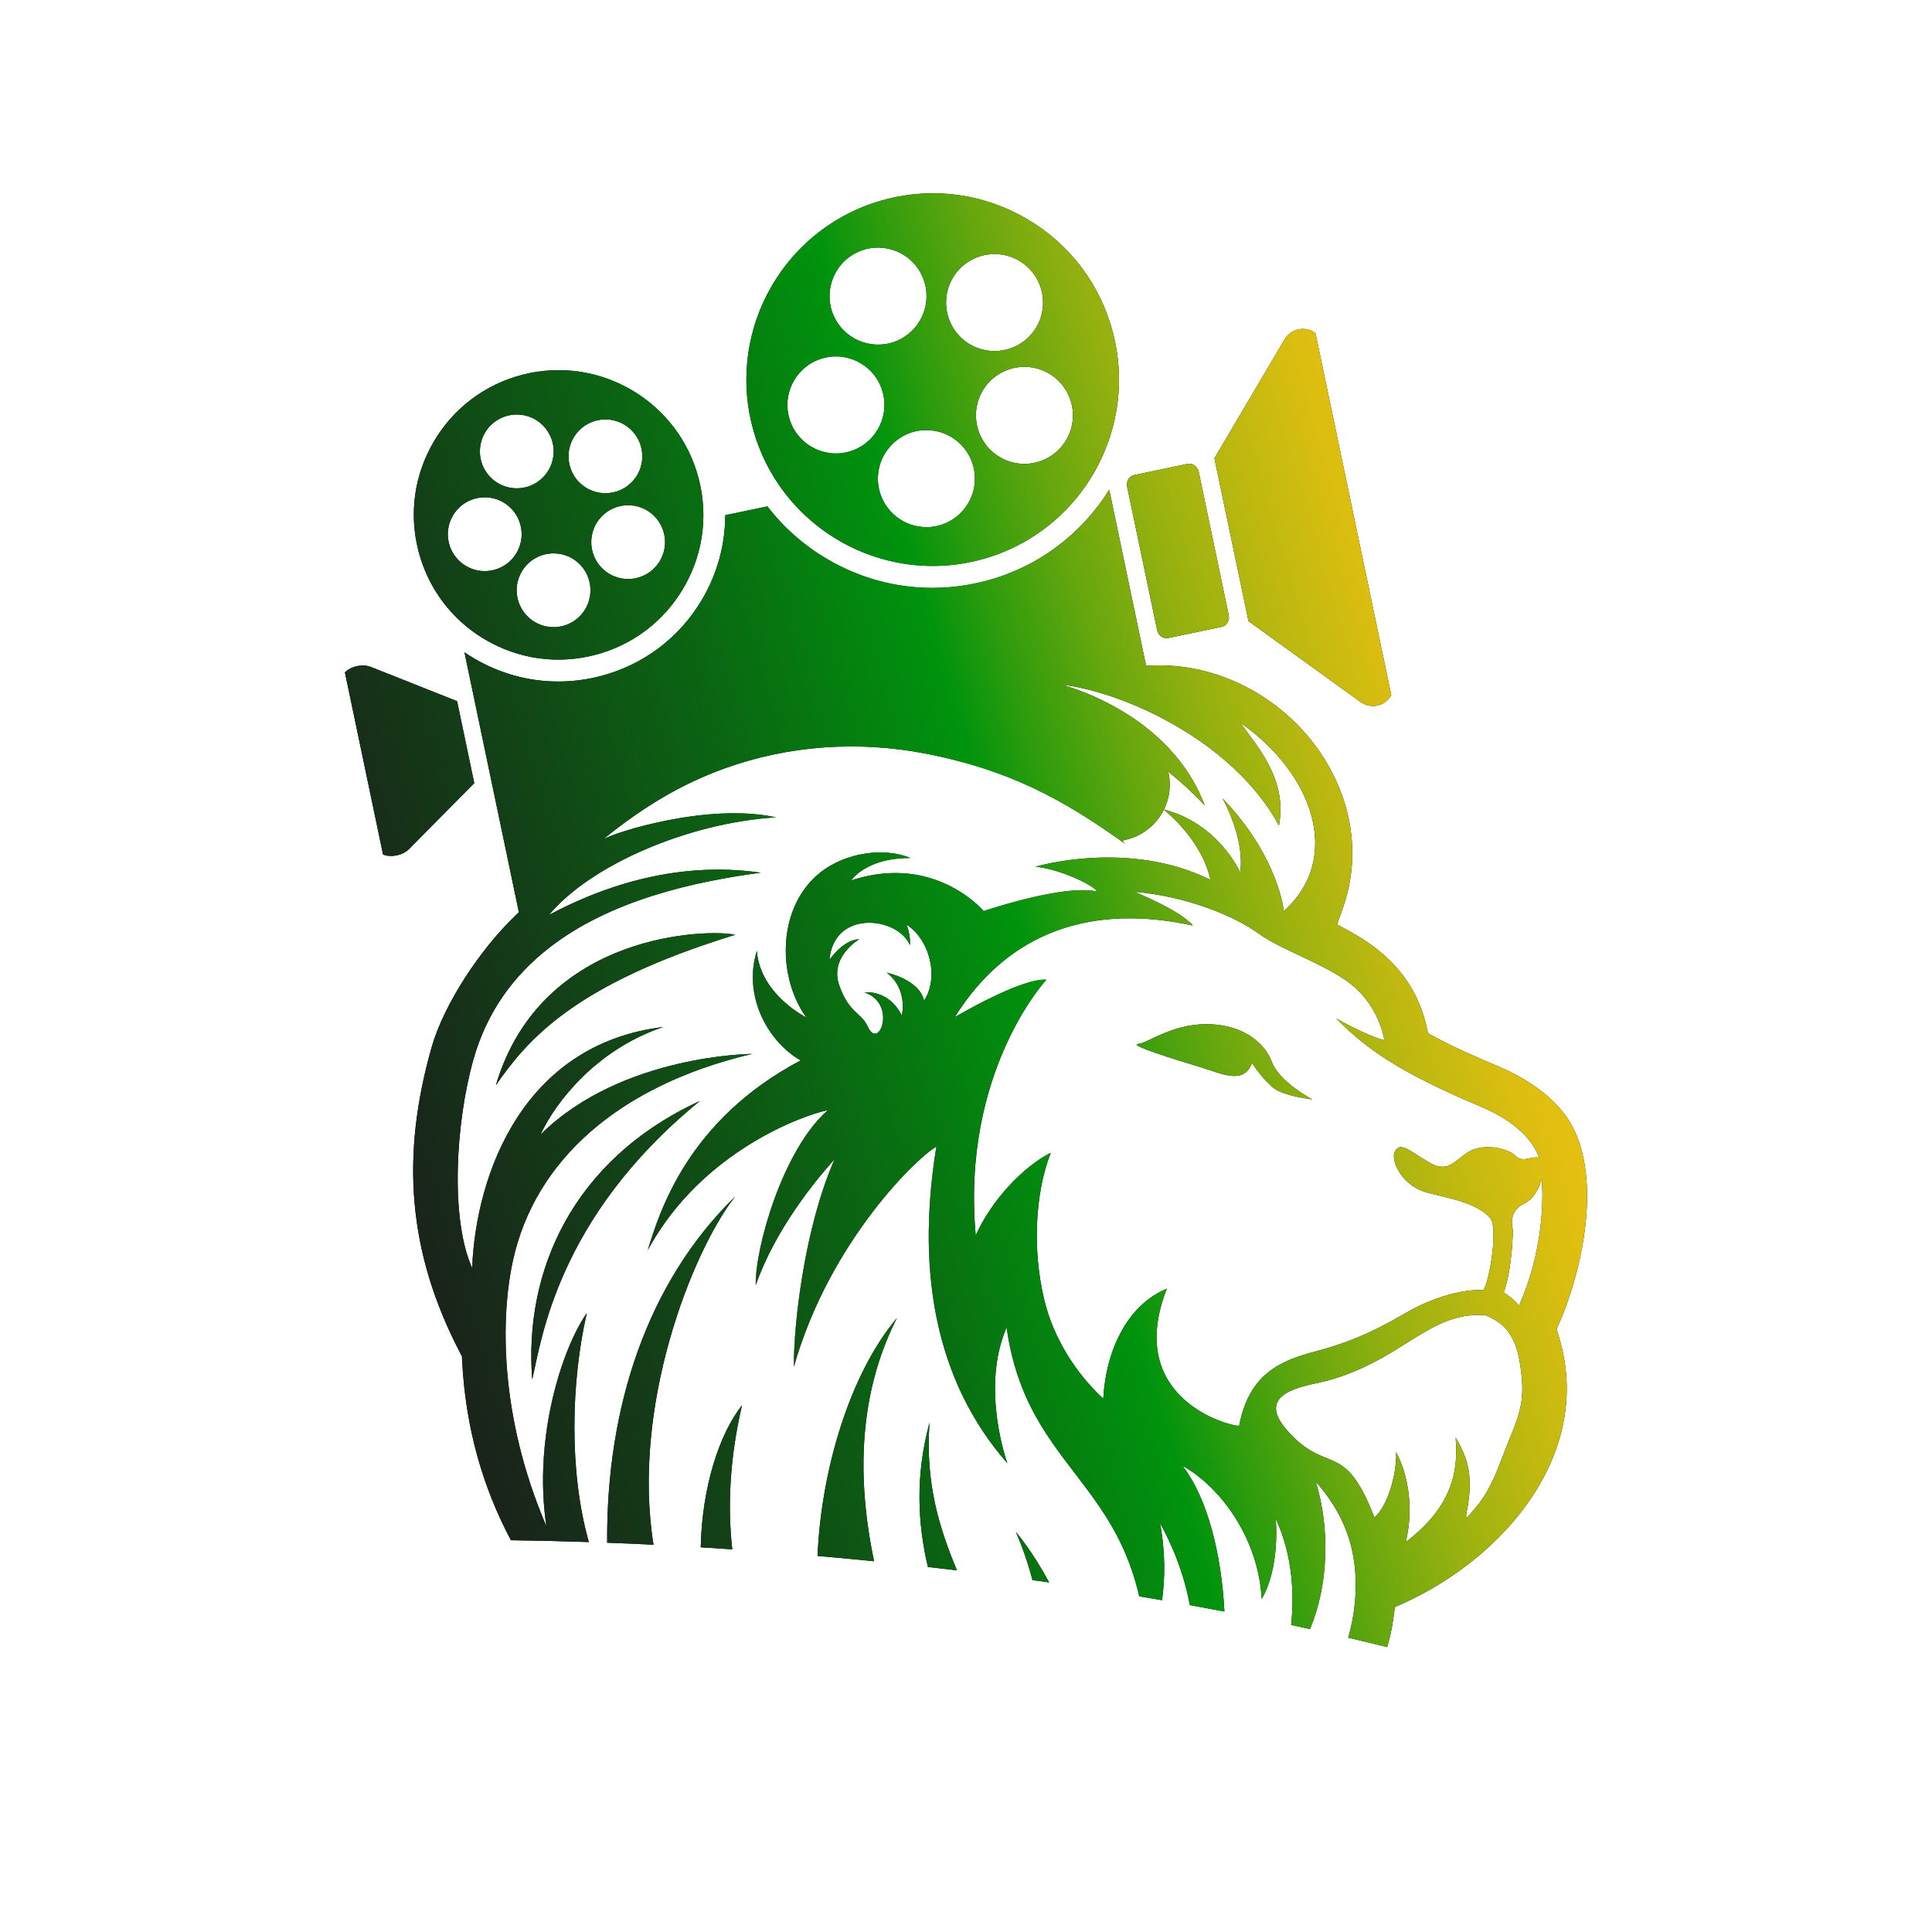 <svg xmlns="http://www.w3.org/2000/svg" xmlns:xlink="http://www.w3.org/1999/xlink" id="uuid-db2a3f84-5c2a-4182-acc9-5dee91862207" width="3182" height="3182" viewBox="0 0 3182 3182"><defs><linearGradient id="uuid-e5dfd93c-714d-42c6-a1e6-8cd43dd8e826" x1="2533.02" y1="1328.48" x2="476.4" y2="1925.69" gradientUnits="userSpaceOnUse"><stop offset="0" stop-color="#edc211"></stop><stop offset=".04" stop-color="#e7c010"></stop><stop offset=".09" stop-color="#d7bd10"></stop><stop offset=".15" stop-color="#bcb810"></stop><stop offset=".22" stop-color="#97b10f"></stop><stop offset=".29" stop-color="#67a70e"></stop><stop offset=".36" stop-color="#2e9c0d"></stop><stop offset=".41" stop-color="#00930d"></stop><stop offset=".58" stop-color="#0a6712"></stop><stop offset=".77" stop-color="#133e17"></stop><stop offset=".91" stop-color="#19251a"></stop><stop offset="1" stop-color="#1c1c1c"></stop></linearGradient></defs><g id="uuid-5befd5c8-8947-4b2f-a4ee-9cc577543278"><circle cx="1591" cy="1591" r="1591" fill="none" stroke-width="0"></circle><g id="uuid-a07260c5-a4f7-4fe9-b07e-164c1576a84c"><path d="m1916.98,1333.36c-.03.08-.06.15-.11.23-.32-.26-.48-.39-.48-.39.19.05.4.1.59.16Z" stroke-width="0"></path><g id="uuid-95273d53-3af8-4307-b44c-84bd101248b0"><g id="uuid-91bec469-32ff-4340-b1f1-2288aabac909"><path d="m1833.16,548.32c-20.55-79.34-70.78-145.92-141.42-187.5-70.63-41.56-153.22-53.13-232.57-32.58-163.77,42.44-262.5,210.21-220.06,373.99,12.2,47.13,34.78,88.85,64.66,123.39h.02c57.67,66.66,142.52,106.51,232.39,106.51,25.41.02,51.19-3.17,76.91-9.84,86.54-22.42,154.92-79.82,193.91-153.15,34.8-65.45,46.19-143.57,26.17-220.82Zm-257.06-100.47c27.85-34.21,78.17-39.36,112.39-11.51,34.21,27.87,39.36,78.19,11.51,112.4-27.87,34.21-78.19,39.36-112.4,11.51-34.21-27.87-39.36-78.19-11.49-112.4Zm-173.29-27.27c37.06-23.94,86.52-13.27,110.44,23.79,23.94,37.08,13.27,86.52-23.79,110.46-37.08,23.92-86.52,13.27-110.46-23.81-23.92-37.06-13.27-86.52,23.81-110.44Zm-103.29,266.82c-11.3-42.65,14.11-86.38,56.78-97.69,42.65-11.3,86.38,14.11,97.69,56.78,11.3,42.65-14.11,86.39-56.78,97.69-42.65,11.3-86.38-14.11-97.69-56.78Zm306.03,105.31c-2.43,44.07-40.12,77.8-84.18,75.37-40.04-2.2-71.55-33.52-75.16-72.26-.36-3.9-.44-7.88-.21-11.91,2.43-44.05,40.12-77.8,84.18-75.37,33.78,1.88,61.5,24.45,71.49,54.74,3.04,9.23,4.45,19.16,3.88,29.44Zm140.98-55.06c-21.53,23.86-56.35,33.24-88.11,20.94-3.69-1.42-7.2-3.09-10.55-5-33.97-19.18-49.62-60.89-35.12-98.35,15.93-41.14,62.2-61.58,103.35-45.66,41.14,15.93,61.58,62.2,45.66,103.34-3.63,9.39-8.84,17.69-15.21,24.73h-.02Z" stroke-width="0"></path></g></g><g id="uuid-8d71fb52-6a32-4d94-ae6d-b9f645db601e"><path d="m1150.72,788.22c-32.97-127.23-163.29-203.91-290.51-170.96-61.63,15.97-113.34,54.98-145.63,109.84-32.29,54.88-41.29,119.04-25.31,180.67,11.26,43.44,33.97,81.97,65.63,112.22,13.24,12.67,28.03,23.87,44.22,33.41,54.87,32.29,119.02,41.27,180.65,25.31,61.63-15.97,113.36-54.98,145.65-109.84,20.52-34.86,31.62-73.48,32.9-112.79.73-22.58-1.76-45.38-7.59-67.86Zm-200.72-75.05c21.2-26.02,59.48-29.94,85.5-8.74,26.02,21.19,29.94,59.46,8.74,85.49-21.19,26.02-59.46,29.94-85.49,8.76-26.02-21.2-29.94-59.48-8.76-85.5Zm-131.81-20.75c28.19-18.19,65.82-10.1,84.01,18.11,18.21,28.19,10.1,65.81-18.09,84.01-28.21,18.19-65.82,10.1-84.03-18.11-18.19-28.19-10.08-65.81,18.11-84.01Zm-4.26,246.15c-6.68,1.76-13.4,2.36-19.92,1.88-25.17-1.8-47.55-19.29-54.38-45.06-8.59-32.45,10.73-65.71,43.18-74.3,32.43-8.61,65.71,10.73,74.3,43.18,5.68,21.44-.84,43.26-15.29,58.07-7.41,7.57-16.9,13.32-27.89,16.23Zm158.48,36.93c-1.85,33.5-30.52,59.17-64.03,57.33-33.52-1.85-59.19-30.52-57.34-64.03,1.86-33.52,30.52-59.19,64.04-57.34,33.5,1.86,59.17,30.52,57.33,64.04Zm118.83-60.71c-12.11,31.3-47.31,46.85-78.61,34.75-23.48-9.1-38.1-31.17-38.81-54.85-.24-7.88,1.05-15.94,4.08-23.76,12.11-31.3,47.31-46.85,78.61-34.75,16.33,6.33,28.37,18.94,34.42,34,5.57,13.79,6.1,29.63.31,44.6Z" stroke-width="0"></path></g><g id="uuid-40e81a0e-4efa-408e-94cd-5cd34120331f"><path id="uuid-99ce5aed-89da-4e57-ba5f-33e276cb3317" d="m2138.58,542.45c-9.26,1.94-17.7,7.76-23.17,17.02l-114.53,194.08-.75,1.26,56.16,268.26,1.19.86,182.76,131.83c17.44,12.58,40.28,7.8,51.21-10.72l-124.84-596.29c-8.72-6.29-18.79-8.24-28.05-6.3h0Z" stroke-width="0"></path><path id="uuid-03e8afac-1113-4236-9736-9d7476d6f7af" d="m1867.89,782.39l88.11-18.45c8.23-1.72,16.43,4.19,18.32,13.22l49.37,235.8c1.89,9.02-3.25,17.73-11.48,19.45l-88.11,18.45c-8.23,1.72-16.43-4.19-18.32-13.22l-49.37-235.8c-1.89-9.02,3.25-17.73,11.48-19.45Z" stroke-width="0"></path></g><path id="uuid-3e82ca8f-09c3-469a-a7fd-9a8ce8f7a363" d="m588.19,1097.04c7.72-1.62,15.85-1.28,22.59,1.4l141.15,56.04.92.37,28.26,134.98-.7.7-106.82,107.95c-10.19,10.3-29.25,14.29-42.72,8.94l-62.82-300.03c5.1-5.15,12.41-8.72,20.13-10.34Z" stroke-width="0"></path></g><path d="m876.78,2270.89c-.06.32-.13.63-.21.94-13.84-176.32,65.03-361.26,276.27-458.64-.87.71-1.75,1.42-2.62,2.17-232.49,190.65-258.69,392.88-273.44,455.53Z" fill-rule="evenodd" stroke-width="0"></path><path d="m1076.32,2544.15c-25.51-1.25-50.84-2.36-75.97-3.3-.11-.02-.23-.02-.34-.02-1.65-223.07,66.13-429.25,211.1-570.46-1.25,1.57-2.52,3.2-3.8,4.89-67.62,89.27-167.74,340.17-130.98,568.89Z" fill-rule="evenodd" stroke-width="0"></path><path d="m1210.87,1539.61c-.45.13-.89.28-1.33.4-264.75,81.41-340.64,172.85-391.76,245.73-.34.49-.68.97-1.02,1.46,75.71-254.89,354.85-257.09,394.11-247.59Z" fill-rule="evenodd" stroke-width="0"></path><path d="m1154.07,2548.42c2.22-101.11,31.53-188,68.02-233.98-.13.58-.28,1.17-.4,1.75-19.23,83.29-23.9,162.2-15.65,235.57-17.27-1.18-34.47-2.28-51.6-3.32-.13,0-.26-.02-.37-.02Z" fill-rule="evenodd" stroke-width="0"></path><path d="m1346.48,2562.65c6.09-141.28,53.05-299.61,130.72-391.85-.5.99-1,1.97-1.47,2.96-60.9,121.98-65.29,258.57-36.12,397.64-24.78-2.49-49.7-4.87-74.77-7.12-6-.53-11.99-1.07-17.96-1.6-.13,0-.26-.02-.39-.03Z" fill-rule="evenodd" stroke-width="0"></path><path d="m1576.09,2586.41c-15.81-1.91-31.71-3.75-47.66-5.55-.06,0-.13-.02-.19-.02-16.72-71.47-21.17-149.4,2.77-238.25-.06.97-.15,1.93-.21,2.88-6.81,98.27,16.56,171.98,45.3,240.94Z" fill-rule="evenodd" stroke-width="0"></path><path d="m1673.03,2523.03c.89.99,27.13,31.37,54.88,83.25-.02-.02-.03-.02-.05-.02-9.03-1.28-18.11-2.56-27.21-3.8-.05-.02-.1-.02-.15-.02-7.49-28.32-16.69-55-27.48-79.42Z" fill-rule="evenodd" stroke-width="0"></path><path d="m966.09,2164.46c-40.36,58.54-87.67,204.67-65.85,350.05-.13-.29-.25-.58-.38-.87-21.93-146.32,26.16-293.39,66.67-351.12-.15.64-.29,1.29-.44,1.94Z" fill-rule="evenodd" stroke-width="0"></path><path d="m1092.56,1691.41c-1.28.43-2.54.86-3.79,1.3-227.2,30.09-304.53,241.3-310.83,396.34-.11-.27-.24-.53-.35-.81,6.34-155.97,84.58-368.78,314.97-396.83Z" fill-rule="evenodd" stroke-width="0"></path><path d="m1238.82,1735.73c-1.22.29-2.43.58-3.63.86-29.96.92-222.36,11.54-344.6,132.86.32-.68.65-1.38.97-2.08,132.96-130.56,347.26-131.64,347.26-131.64Z" fill-rule="evenodd" stroke-width="0"></path><path d="m1853.23,1389.81c-2.33-1.65-4.64-3.3-6.96-4.95l1.93-.39c3.07,3.18,4.77,5.05,5.03,5.34Z" fill-rule="evenodd" stroke-width="0"></path><path d="m2161.25,1810.7c-1.36-.16-44.91-5.46-61.83-17.45-17.22-12.21-37.49-42.55-37.49-42.55-12.93,36.83-51.13,17.04-83.66,7.26-45.51-13.67-120.49-37.11-103.85-38.6,16.66-1.46,53.94-32.08,111.58-32.58,57.65-.48,96.44,28.82,108.62,62.01,12.02,32.74,65.17,61.13,66.63,61.91Z" fill-rule="evenodd" stroke-width="0"></path><path d="m2563.69,2189.22l4.87-11.23c40.4-92.9,75.5-260.87,4.98-347.13-28.04-34.33-67.87-58.65-108.37-75.66-33.86-14.2-67.55-28.89-99.94-46.27l-13.16-7.08-3.41-14.51c-16.2-68.72-61.26-117.65-121.95-151.25l-24.55-13.59,9.37-26.47c21.57-60.98,20.75-125.22-1.04-185.99-47.31-132.1-182.51-223.82-322.85-213.43l-59.78-285.54c-.31-1.47-.65-2.91-1.04-4.35-44.88,71.95-116.32,127.53-204.7,150.43-28.67,7.43-57.72,11.1-86.57,11.1-60.37,0-119.88-16.08-173.29-47.5-38.67-22.75-71.86-52.23-98.36-86.78l-69.45,14.55c-.01,48.3-12.88,95.89-38.01,138.61-37.16,63.15-96.71,108.06-167.64,126.45-22.94,5.94-46.19,8.86-69.27,8.86-48.31,0-95.95-12.86-138.67-38-5.44-3.2-10.73-6.57-15.9-10.08l88.6,423.18c.34,1.6.71,3.19,1.13,4.76h0s-7.86,7.64-7.86,7.64c-54.66,52.9-115.25,141.92-136.18,215.72-50.63,178.65-39.18,336.32,46.84,501.82l3.31,6.38.38,7.23c5.55,110.32,33.98,208.78,80.34,295.66,42.09.55,84.9,1.56,128.32,3.01-33.29-117.27-28.93-265.04-3.75-375.3-40.36,58.54-87.67,204.67-65.85,350.05-.13-.29-.25-.58-.38-.87,0,.03.02.07.02.1-77.91-182.08-75.32-344.99-55.13-437.33,36.21-165.73,174.83-287.9,390.44-339.82-29.96.92-222.36,11.54-344.6,132.86.32-.68.65-1.38.97-2.08-.44.42-.89.86-1.33,1.3,24.78-53.61,91.27-138.64,198.54-175.96-227.2,30.09-304.53,241.3-310.83,396.34-.11-.27-.24-.53-.35-.81v.04c-36.32-80.68-27.34-239.36,2.25-343.68,22.62-79.83,67.52-138.85,123.63-182.79,101.63-79.65,240.04-109.8,349.46-124.51-51.76-7.32-181.93-19.42-348.94,69.77,69.19-83.07,230.47-151.96,373.93-160.91-111.51-24.32-265.43,24.48-284.85,36.48,69.69-56.58,132.49-92.49,199.86-116.86,106.08-38.38,220.79-46.03,331.56-24.59,139.88,27.09,228.33,77.51,321.77,143.67h.01l1.93-.39,3.75-.79c29.33-6.15,52.59-25.3,64.92-50.09-.32-.26-.48-.39-.48-.39.19.05.4.1.59.16,8.91-17.99,12.06-38.94,7.64-60.06l-.51-2.47c37.96,30.94,59.57,55.14,60.23,55.88-16.54-43.67-42.24-78.41-70.69-105.85-71.71-69.14-160.92-91.76-165.18-93.33,43.42,5.14,99.79,22.3,156.21,50.56,78.95,39.52,157.98,100.83,201.83,181.51,14.25-76.59-36.61-130.87-63.63-169.21,119.85,83.22,168.81,223.28,71.57,310.14,0,0-8.54-89.63-100.88-185.57,1.02,1.8,37.03,65.97,29.06,121.82,0,0-35.45-80.56-125.65-103.42-.03.08-.06.15-.11.23,5.88,4.66,63.36,51.63,76.7,115.54-135.45-67.38-288.12-21.64-288.12-21.64,38.97,3.42,94.57,29.54,101.58,40.88-55.31-12.68-186.94,32.24-186.94,32.24,0,0-28.11-33.68-79.79-51.69h-.01c-31.74-11.05-72.36-16.18-120.82-3.96-5.76,1.45-11.64,3.15-17.63,5.11,0,0,1.67-2.57,5.47-6.38,10.67-10.65,38.05-30.86,92.16-30.59-42.36-17.65-106.28-9.69-148.77,24.22-.31.26-.63.5-.94.77-19.82,16.09-34.05,36.81-43.13,59.76l12.96-2.72c-8.64,8.61-15.5,17.96-20.71,27.79-11.96,52.42-.68,111.37,29.12,152.8-.06-.02-.32-.15-.77-.39.38.39.75.77,1.14,1.16,0,0-49.12-24.48-71.15-71.02-.32-.66-.65-1.36-.96-2.03-.03-.07-.06-.15-.09-.22-4.92-10.79-8.39-22.73-9.46-35.81-11.18,35.9-7.13,72.63,6.62,104.45.25.57.49,1.12.75,1.69,14.01,31.04,37.29,57.19,64.59,72.96-.18.09-.34.17-.52.27.28.16.57.34.86.5-182.58,96.51-230.53,243.5-250.84,309.31,88.72-161.72,257.77-221.1,295.27-228.09-.41.35-.83.71-1.23,1.1.55-.13,1.08-.23,1.58-.33-72.75,63.32-118.98,222.19-118.79,286.6,32.13-91.75,98.9-172.72,129.7-206.85-.32.74-.64,1.49-.97,2.23.44-.5.88-.99,1.31-1.46-47.63,107.92-66.94,261.47-67.26,340.17,59.8-209.38,208.28-348.45,234.4-361.32-.05.34-.11.68-.16,1.04.18-.1.34-.18.5-.26-18.71,114.88-22.88,257.29,33.58,388.95.55,1.27,1.1,2.54,1.65,3.8.57,1.28,1.14,2.57,1.72,3.85.87,1.94,1.78,3.9,2.69,5.84.9,1.96,1.83,3.9,2.75,5.85.59,1.22,1.18,2.45,1.78,3.67,18.48,37.58,42.23,74.06,72.39,108.55,0,0-44.76-123.2-1.26-223.67.05.39.11.78.18,1.16.05-.13.1-.27.16-.4,6.25,44.1,17.22,80.5,31.11,112.19.45,1.02.9,2.04,1.36,3.06.09.26.21.52.34.78.48,1.11,1,2.2,1.5,3.3.75,1.6,1.51,3.2,2.27,4.79.69,1.44,1.39,2.86,2.09,4.29,43.5,87.8,109.01,140.11,151.39,231.2.69,1.47,1.36,2.94,2.04,4.43.01.03.03.06.04.1,10.46,23.11,19.44,48.73,26.21,78.02,12.52,2.09,24.99,4.19,37.38,6.35,4.81-35.12,5.86-78.69-3.48-127.41,5.05,9.1,9.73,18.24,14.07,27.43,1.99,4.21,3.9,8.42,5.74,12.66.86,1.97,1.71,3.94,2.54,5.91,12.48,29.56,21.42,59.52,27.13,89.53,19.1,3.45,38.02,6.96,56.74,10.54-4.9-93.58-27.35-186.53-69.25-240.18,63.31,35.1,125.49,120.46,130.58,219.43,31.15-52.91,23.12-132.28,23.12-132.28,28.59,61.44,30.46,126.31,25.43,175.18,10.44,2.24,20.8,4.47,31.09,6.74,30.46-72.74,33.15-165.62,9.5-242.71,40.61,46.19,73.22,105.92,64.25,200.47-1.84,19.47-5.56,38.29-10.87,56.46,21.77,5.07,43.18,10.25,64.23,15.49,4.63-15.92,8.06-31.87,10.17-47.69l2.41-18.11,16.61-7.61c112.06-51.48,219.3-149.03,254.61-269.96,16.35-55.95,15.89-112.73-1.21-168.47l-3.61-11.73Zm-1041.72-541.1c-7.68-34.83-61.33-46.17-61.33-46.17,35.74,28.16,24.61,70.55,24.61,70.55-22.22-43.85-61.14-37.89-61.14-37.89,53.62,18.07,23.74,96.73,5.4,56.78-11.44-24.99-30.7-21.49-47.31-68.54-16.58-47.02,33.06-76.06,33.06-76.06-26.17,1.46-45.94,29.97-49.22,34.23,7.47-84.51,113.6-70.55,132.54-24.37,1.62-16.61-5.47-33.47-5.66-33.95,37.87,24.24,54.46,86.38,29.05,125.42Zm518.9,700.11c-14.41,1.38-190.37-44.19-119.03-225.85-62.2,25.62-100.06,97.1-104.72,181.21-45.62-42.07-82.34-100.09-97.41-163.48-19.71-82.84-14.79-175.51,10.78-241.37-44.98,22.54-97.7,78.18-123.48,136.04-24.37-269.96,116.38-421.23,116.38-421.23-41.91-2.91-151,61.78-151,61.78,89.54-143.4,228.86-186.79,392.21-150.9-20.72-25.38-96.48-55.66-96.48-55.66,84.77,6.84,164.85,39.56,204.99,68.86,40.14,29.3,122.18,53.96,161.6,91.55,39.4,37.62,45.33,84.01,45.33,84.01-28.61-6.84-79.03-35.66-79.03-35.66,46.44,47.37,101.18,87.66,236.21,144.3,62.28,26.15,87.98,57.97,97.57,84.7-15.18-2.39-26.55,9.3-39.26-3.31-12.75-12.64-54.18-20.99-78.08-5.38-23.89,15.63-33.27,35.66-66.36,15.13-33.09-20.51-44.5-31.24-53.19-17.57-8.69,13.67,9.06,56.16,51.18,68.38,29.67,8.58,82.23,15.26,105.59,42.78,12.77,15.05-.84,100.83-11.23,118.16,0,0-55.55-5.2-132.59,40.24-54.44,32.08-97.68,48.53-143.32,60.64-56.43,14.99-109.68,34.81-126.66,122.63Zm447.45,16.42l-2.44,5.94c-15.81,38.7-28.53,82.79-57.17,114.42-7.68,8.5-16.37,22.75-13.46,7.57,9.54-49.4,8.32-81.78-17.83-124.91,6.07,64.99-13.37,119.64-82.15,172.18,13.91-57.62,3.08-112.81-15.81-148.12,1.08,39.55-15.34,90.52-35.82,107.58-50.31-130.6-77.65-67.79-144.27-144.11-48.17-55.21,12.08-69.47,54.22-78.29,19.1-4.08,42.02-11.23,68.8-23.36,84.17-38.05,126.32-92.94,204.28-87.51,12.67,5.83,22.42,10.84,32.24,20.91,15.1,17.22,20.96,36.53,24.59,59.05,7.52,49.22,4.34,72-15.18,118.65Zm13.51-214.37c-11.07-13.59-25.14-21.38-25.14-21.38,14.81-42.65,15.05-103.79,15.05-103.79,0,0-9.67-28.91,17.67-42.34,19.1-9.4,26.81-29.67,29.72-41.09h.03s11.31,99.24-37.33,208.6Z" fill-rule="evenodd" stroke-width="0"></path><path d="m1253.33,1671.86c-14.11-32.2-18.28-69.53-6.74-105.94.03.5.06,1,.12,1.49-11.18,35.9-7.13,72.63,6.62,104.45Z" fill-rule="evenodd" stroke-width="0"></path><path d="m1319.01,1747.28c-182.58,96.51-230.53,243.5-250.84,309.31-.47.82-.91,1.65-1.36,2.47,19.71-64.02,66.11-214.15,251.34-312.28.28.16.57.34.86.5Z" fill-rule="evenodd" stroke-width="0"></path><path d="m1319.59,1495.13c-8.64,8.61-15.5,17.96-20.71,27.79,1.94-8.57,4.51-16.96,7.75-25.07l12.96-2.72Z" fill-rule="evenodd" stroke-width="0"></path><path d="m1328.37,1676.49s-49.12-24.48-71.15-71.02c20.59,42.63,63.73,66.54,70.01,69.86.38.39.75.77,1.14,1.16Z" fill-rule="evenodd" stroke-width="0"></path><path d="m1363.79,1829.27c-72.75,63.32-118.98,222.19-118.79,286.6-.11.31-.21.62-.32.92-1.04-62.94,44.86-222.61,117.53-287.19.55-.13,1.08-.23,1.58-.33Z" fill-rule="evenodd" stroke-width="0"></path><path d="m1375.04,1909.79c-47.63,107.92-66.94,261.47-67.26,340.17-.13.42-.26.86-.37,1.28,0-77.51,18.97-231.25,66.32-339.99.44-.5.88-.99,1.31-1.46Z" fill-rule="evenodd" stroke-width="0"></path><path d="m1576.1,2278.37c-56.66-131.48-52.69-273.76-34.08-388.69.18-.1.34-.18.5-.26-18.71,114.88-22.88,257.29,33.58,388.95Z" fill-rule="evenodd" stroke-width="0"></path><path d="m1689.27,2299.21c-13.94-31.59-24.98-67.86-31.27-111.79.05-.13.1-.27.16-.4,6.25,44.1,17.22,80.5,31.11,112.19Z" fill-rule="evenodd" stroke-width="0"></path><path d="m1876.51,2629.18c-.07-.01-.13-.01-.2-.03-6.7-29.28-15.6-54.88-26.01-77.99,10.46,23.11,19.44,48.73,26.21,78.02Z" fill-rule="evenodd" stroke-width="0"></path><path d="m1916.98,1333.36c-.03.08-.06.15-.11.23-.32-.26-.48-.39-.48-.39.19.05.4.1.59.16Z" fill-rule="evenodd" stroke-width="0"></path><path d="m1959.89,2643.65c-.07-.01-.15-.03-.21-.05-5.66-29.98-14.55-59.93-26.92-89.48,12.48,29.56,21.42,59.52,27.13,89.53Z" fill-rule="evenodd" stroke-width="0"></path><g id="uuid-4094d51f-201e-4b4f-8825-c0961117b3a7"><path d="m1916.98,1333.36c-.03.08-.06.15-.11.23-.32-.26-.48-.39-.48-.39.19.05.4.1.59.16Z" fill="url(#uuid-e5dfd93c-714d-42c6-a1e6-8cd43dd8e826)" stroke-width="0"></path><g id="uuid-8f9d65a1-b906-4e7f-bede-c102b0281023"><g id="uuid-9dc548fc-9ff8-4682-80d2-0774df4ad287"><path d="m1833.16,548.32c-20.55-79.34-70.78-145.92-141.42-187.5-70.63-41.56-153.22-53.13-232.57-32.58-163.77,42.44-262.5,210.21-220.06,373.99,12.2,47.13,34.78,88.85,64.66,123.39h.02c57.67,66.66,142.52,106.51,232.39,106.51,25.41.02,51.19-3.17,76.91-9.84,86.54-22.42,154.92-79.82,193.91-153.15,34.8-65.45,46.19-143.57,26.17-220.82Zm-257.06-100.47c27.85-34.21,78.17-39.36,112.39-11.51,34.21,27.87,39.36,78.19,11.51,112.4-27.87,34.21-78.19,39.36-112.4,11.51-34.21-27.87-39.36-78.19-11.49-112.4Zm-173.29-27.27c37.06-23.94,86.52-13.27,110.44,23.79,23.94,37.08,13.27,86.52-23.79,110.46-37.08,23.92-86.52,13.27-110.46-23.81-23.92-37.06-13.27-86.52,23.81-110.44Zm-103.29,266.82c-11.3-42.65,14.11-86.38,56.78-97.69,42.65-11.3,86.38,14.11,97.69,56.78,11.3,42.65-14.11,86.39-56.78,97.69-42.65,11.3-86.38-14.11-97.69-56.78Zm306.03,105.31c-2.43,44.07-40.12,77.8-84.18,75.37-40.04-2.2-71.55-33.52-75.16-72.26-.36-3.9-.44-7.88-.21-11.91,2.43-44.05,40.12-77.8,84.18-75.37,33.78,1.88,61.5,24.45,71.49,54.74,3.04,9.23,4.45,19.16,3.88,29.44Zm140.98-55.06c-21.53,23.86-56.35,33.24-88.11,20.94-3.69-1.42-7.2-3.09-10.55-5-33.97-19.18-49.62-60.89-35.12-98.35,15.93-41.14,62.2-61.58,103.35-45.66,41.14,15.93,61.58,62.2,45.66,103.34-3.63,9.39-8.84,17.69-15.21,24.73h-.02Z" fill="url(#uuid-e5dfd93c-714d-42c6-a1e6-8cd43dd8e826)" stroke-width="0"></path></g></g><g id="uuid-d2b93620-7f00-46ef-9263-7c901a4cd42c"><path d="m1150.72,788.22c-32.97-127.23-163.29-203.91-290.51-170.96-61.63,15.97-113.34,54.98-145.63,109.84-32.29,54.88-41.29,119.04-25.31,180.67,11.26,43.44,33.97,81.97,65.63,112.22,13.24,12.67,28.03,23.87,44.22,33.41,54.87,32.29,119.02,41.27,180.65,25.31,61.63-15.97,113.36-54.98,145.65-109.84,20.52-34.86,31.62-73.48,32.9-112.79.73-22.58-1.76-45.38-7.59-67.86Zm-200.72-75.05c21.2-26.02,59.48-29.94,85.5-8.74,26.02,21.19,29.94,59.46,8.74,85.49-21.19,26.02-59.46,29.94-85.49,8.76-26.02-21.2-29.94-59.48-8.76-85.5Zm-131.81-20.75c28.19-18.19,65.82-10.1,84.01,18.11,18.21,28.19,10.1,65.81-18.09,84.01-28.21,18.19-65.82,10.1-84.03-18.11-18.19-28.19-10.08-65.81,18.11-84.01Zm-4.26,246.15c-6.68,1.76-13.4,2.36-19.92,1.88-25.17-1.8-47.55-19.29-54.38-45.06-8.59-32.45,10.73-65.71,43.18-74.3,32.43-8.61,65.71,10.73,74.3,43.18,5.68,21.44-.84,43.26-15.29,58.07-7.41,7.57-16.9,13.32-27.89,16.23Zm158.48,36.93c-1.85,33.5-30.52,59.17-64.03,57.33-33.52-1.85-59.19-30.52-57.34-64.03,1.86-33.52,30.52-59.19,64.04-57.34,33.5,1.86,59.17,30.52,57.33,64.04Zm118.83-60.71c-12.11,31.3-47.31,46.85-78.61,34.75-23.48-9.1-38.1-31.17-38.81-54.85-.24-7.88,1.05-15.94,4.08-23.76,12.11-31.3,47.31-46.85,78.61-34.75,16.33,6.33,28.37,18.94,34.42,34,5.57,13.79,6.1,29.63.31,44.6Z" fill="url(#uuid-e5dfd93c-714d-42c6-a1e6-8cd43dd8e826)" stroke-width="0"></path></g><g id="uuid-47160e81-ec04-4491-b6d3-fef53a2348bc"><path id="uuid-61f85dbe-4258-4419-baae-b415dea90036" d="m2138.58,542.45c-9.26,1.94-17.7,7.76-23.17,17.02l-114.53,194.08-.75,1.26,56.16,268.26,1.19.86,182.76,131.83c17.44,12.58,40.28,7.8,51.21-10.72l-124.84-596.29c-8.72-6.29-18.79-8.24-28.05-6.3h0Z" fill="url(#uuid-e5dfd93c-714d-42c6-a1e6-8cd43dd8e826)" stroke-width="0"></path><path id="uuid-d9893a85-0e1c-495a-9601-94d4f1fd1843" d="m1867.89,782.39l88.11-18.45c8.23-1.72,16.43,4.19,18.32,13.22l49.37,235.8c1.89,9.02-3.25,17.73-11.48,19.45l-88.11,18.45c-8.23,1.72-16.43-4.19-18.32-13.22l-49.37-235.8c-1.89-9.02,3.25-17.73,11.48-19.45Z" fill="url(#uuid-e5dfd93c-714d-42c6-a1e6-8cd43dd8e826)" stroke-width="0"></path></g><path id="uuid-8e52b584-6931-45c1-87f8-f8b97136f7f9" d="m588.19,1097.04c7.72-1.62,15.85-1.28,22.59,1.4l141.15,56.04.92.37,28.26,134.98-.7.7-106.82,107.95c-10.19,10.3-29.25,14.29-42.72,8.94l-62.82-300.03c5.1-5.15,12.41-8.72,20.13-10.34Z" fill="url(#uuid-e5dfd93c-714d-42c6-a1e6-8cd43dd8e826)" stroke-width="0"></path></g><path d="m876.78,2270.89c-.06.32-.13.63-.21.94-13.84-176.32,65.03-361.26,276.27-458.64-.87.71-1.75,1.42-2.62,2.17-232.49,190.65-258.69,392.88-273.44,455.53Z" fill="url(#uuid-e5dfd93c-714d-42c6-a1e6-8cd43dd8e826)" stroke-width="0"></path><path d="m1076.32,2544.15c-25.51-1.25-50.84-2.36-75.97-3.3-.11-.02-.23-.02-.34-.02-1.65-223.07,66.13-429.25,211.1-570.46-1.25,1.57-2.52,3.2-3.8,4.89-67.62,89.27-167.74,340.17-130.98,568.89Z" fill="url(#uuid-e5dfd93c-714d-42c6-a1e6-8cd43dd8e826)" stroke-width="0"></path><path d="m1210.87,1539.61c-.45.13-.89.28-1.33.4-264.75,81.41-340.64,172.85-391.76,245.73-.34.49-.68.97-1.02,1.46,75.71-254.89,354.85-257.09,394.11-247.59Z" fill="url(#uuid-e5dfd93c-714d-42c6-a1e6-8cd43dd8e826)" stroke-width="0"></path><path d="m1154.07,2548.42c2.22-101.11,31.53-188,68.02-233.98-.13.58-.28,1.17-.4,1.75-19.23,83.29-23.9,162.2-15.65,235.57-17.27-1.18-34.47-2.28-51.6-3.32-.13,0-.26-.02-.37-.02Z" fill="url(#uuid-e5dfd93c-714d-42c6-a1e6-8cd43dd8e826)" stroke-width="0"></path><path d="m1346.48,2562.65c6.09-141.28,53.05-299.61,130.72-391.85-.5.99-1,1.97-1.47,2.96-60.9,121.98-65.29,258.57-36.12,397.64-24.78-2.49-49.7-4.87-74.77-7.12-6-.53-11.99-1.07-17.96-1.6-.13,0-.26-.02-.39-.03Z" fill="url(#uuid-e5dfd93c-714d-42c6-a1e6-8cd43dd8e826)" stroke-width="0"></path><path d="m1576.09,2586.41c-15.81-1.91-31.71-3.75-47.66-5.55-.06,0-.13-.02-.19-.02-16.72-71.47-21.17-149.4,2.77-238.25-.06.97-.15,1.93-.21,2.88-6.81,98.27,16.56,171.98,45.3,240.94Z" fill="url(#uuid-e5dfd93c-714d-42c6-a1e6-8cd43dd8e826)" stroke-width="0"></path><path d="m1673.03,2523.03c.89.99,27.13,31.37,54.88,83.25-.02-.02-.03-.02-.05-.02-9.03-1.28-18.11-2.56-27.21-3.8-.05-.02-.1-.02-.15-.02-7.49-28.32-16.69-55-27.48-79.42Z" fill="url(#uuid-e5dfd93c-714d-42c6-a1e6-8cd43dd8e826)" stroke-width="0"></path><path d="m966.09,2164.46c-40.36,58.54-87.67,204.67-65.85,350.05-.13-.29-.25-.58-.38-.87-21.93-146.32,26.16-293.39,66.67-351.12-.15.64-.29,1.29-.44,1.94Z" fill="url(#uuid-e5dfd93c-714d-42c6-a1e6-8cd43dd8e826)" stroke-width="0"></path><path d="m1092.56,1691.41c-1.28.43-2.54.86-3.79,1.3-227.2,30.09-304.53,241.3-310.83,396.34-.11-.27-.24-.53-.35-.81,6.34-155.97,84.58-368.78,314.97-396.83Z" fill="url(#uuid-e5dfd93c-714d-42c6-a1e6-8cd43dd8e826)" stroke-width="0"></path><path d="m1238.82,1735.73c-1.22.29-2.43.58-3.63.86-29.96.92-222.36,11.54-344.6,132.86.32-.68.65-1.38.97-2.08,132.96-130.56,347.26-131.64,347.26-131.64Z" fill="url(#uuid-e5dfd93c-714d-42c6-a1e6-8cd43dd8e826)" stroke-width="0"></path><path d="m1853.23,1389.81c-2.33-1.65-4.64-3.3-6.96-4.95l1.93-.39c3.07,3.18,4.77,5.05,5.03,5.34Z" fill="url(#uuid-e5dfd93c-714d-42c6-a1e6-8cd43dd8e826)" stroke-width="0"></path><path d="m2161.25,1810.7c-1.36-.16-44.91-5.46-61.83-17.45-17.22-12.21-37.49-42.55-37.49-42.55-12.93,36.83-51.13,17.04-83.66,7.26-45.51-13.67-120.49-37.11-103.85-38.6,16.66-1.46,53.94-32.08,111.58-32.58,57.65-.48,96.44,28.82,108.62,62.01,12.02,32.74,65.17,61.13,66.63,61.91Z" fill="url(#uuid-e5dfd93c-714d-42c6-a1e6-8cd43dd8e826)" stroke-width="0"></path><path d="m2563.69,2189.22l4.87-11.23c40.4-92.9,75.5-260.87,4.98-347.13-28.04-34.33-67.87-58.65-108.37-75.66-33.86-14.2-67.55-28.89-99.94-46.27l-13.16-7.08-3.41-14.51c-16.2-68.72-61.26-117.65-121.95-151.25l-24.55-13.59,9.37-26.47c21.57-60.98,20.75-125.22-1.04-185.99-47.31-132.1-182.51-223.82-322.85-213.43l-59.78-285.54c-.31-1.47-.65-2.91-1.04-4.35-44.88,71.95-116.32,127.53-204.7,150.43-28.67,7.43-57.72,11.1-86.57,11.1-60.37,0-119.88-16.08-173.29-47.5-38.67-22.75-71.86-52.23-98.36-86.78l-69.45,14.55c-.01,48.3-12.88,95.89-38.01,138.61-37.16,63.15-96.71,108.06-167.64,126.45-22.94,5.94-46.19,8.86-69.27,8.86-48.31,0-95.95-12.86-138.67-38-5.44-3.2-10.73-6.57-15.9-10.08l88.6,423.18c.34,1.6.71,3.19,1.13,4.76h0s-7.86,7.64-7.86,7.64c-54.66,52.9-115.25,141.92-136.18,215.72-50.63,178.65-39.18,336.32,46.84,501.82l3.31,6.38.38,7.23c5.55,110.32,33.98,208.78,80.34,295.66,42.09.55,84.9,1.56,128.32,3.01-33.29-117.27-28.93-265.04-3.75-375.3-40.36,58.54-87.67,204.67-65.85,350.05-.13-.29-.25-.58-.38-.87,0,.03.02.07.02.1-77.91-182.08-75.32-344.99-55.13-437.33,36.21-165.73,174.83-287.9,390.44-339.82-29.96.92-222.36,11.54-344.6,132.86.32-.68.65-1.38.97-2.08-.44.42-.89.86-1.33,1.3,24.78-53.61,91.27-138.64,198.54-175.96-227.2,30.09-304.53,241.3-310.83,396.34-.11-.27-.24-.53-.35-.81v.04c-36.32-80.68-27.34-239.36,2.25-343.68,22.62-79.83,67.52-138.85,123.63-182.79,101.63-79.65,240.04-109.8,349.46-124.51-51.76-7.32-181.93-19.42-348.94,69.77,69.19-83.07,230.47-151.96,373.93-160.91-111.51-24.32-265.43,24.48-284.85,36.48,69.69-56.58,132.49-92.49,199.86-116.86,106.08-38.38,220.79-46.03,331.56-24.59,139.88,27.09,228.33,77.51,321.77,143.67h.01l1.93-.39,3.75-.79c29.33-6.15,52.59-25.3,64.92-50.09-.32-.26-.48-.39-.48-.39.19.05.4.1.59.16,8.91-17.99,12.06-38.94,7.64-60.06l-.51-2.47c37.96,30.94,59.57,55.14,60.23,55.88-16.54-43.67-42.24-78.41-70.69-105.85-71.71-69.14-160.92-91.76-165.18-93.33,43.42,5.14,99.79,22.3,156.21,50.56,78.95,39.52,157.98,100.83,201.83,181.51,14.25-76.59-36.61-130.87-63.63-169.21,119.85,83.22,168.81,223.28,71.57,310.14,0,0-8.54-89.63-100.88-185.57,1.02,1.8,37.03,65.97,29.06,121.82,0,0-35.45-80.56-125.65-103.42-.03.08-.06.15-.11.23,5.88,4.66,63.36,51.63,76.7,115.54-135.45-67.38-288.12-21.64-288.12-21.64,38.97,3.42,94.57,29.54,101.58,40.88-55.31-12.68-186.94,32.24-186.94,32.24,0,0-28.11-33.68-79.79-51.69h-.01c-31.74-11.05-72.36-16.18-120.82-3.96-5.76,1.45-11.64,3.15-17.63,5.11,0,0,1.67-2.57,5.47-6.38,10.67-10.65,38.05-30.86,92.16-30.59-42.36-17.65-106.28-9.69-148.77,24.22-.31.26-.63.5-.94.77-19.82,16.09-34.05,36.81-43.13,59.76l12.96-2.72c-8.64,8.61-15.5,17.96-20.71,27.79-11.96,52.42-.68,111.37,29.12,152.8-.06-.02-.32-.15-.77-.39.38.39.75.77,1.14,1.16,0,0-49.12-24.48-71.15-71.02-.32-.66-.65-1.36-.96-2.03-.03-.07-.06-.15-.09-.22-4.92-10.79-8.39-22.73-9.46-35.81-11.18,35.9-7.13,72.63,6.62,104.45.25.57.49,1.12.75,1.69,14.01,31.04,37.29,57.19,64.59,72.96-.18.09-.34.17-.52.27.28.16.57.34.86.5-182.58,96.51-230.53,243.5-250.84,309.31,88.72-161.72,257.77-221.1,295.27-228.09-.41.35-.83.71-1.23,1.1.55-.13,1.08-.23,1.58-.33-72.75,63.32-118.98,222.19-118.79,286.6,32.13-91.75,98.9-172.72,129.7-206.85-.32.74-.64,1.49-.97,2.23.44-.5.88-.99,1.31-1.46-47.63,107.92-66.94,261.47-67.26,340.17,59.8-209.38,208.28-348.45,234.4-361.32-.05.34-.11.68-.16,1.04.18-.1.34-.18.5-.26-18.71,114.88-22.88,257.29,33.58,388.95.55,1.27,1.1,2.54,1.65,3.8.57,1.28,1.14,2.57,1.72,3.85.87,1.94,1.78,3.9,2.69,5.84.9,1.96,1.83,3.9,2.75,5.85.59,1.22,1.18,2.45,1.78,3.67,18.48,37.58,42.23,74.06,72.39,108.55,0,0-44.76-123.2-1.26-223.67.05.39.11.78.18,1.16.05-.13.1-.27.16-.4,6.25,44.1,17.22,80.5,31.11,112.19.45,1.02.9,2.04,1.36,3.06.09.26.21.52.34.78.48,1.11,1,2.2,1.5,3.3.75,1.6,1.51,3.2,2.27,4.79.69,1.44,1.39,2.86,2.09,4.29,43.5,87.8,109.01,140.11,151.39,231.2.69,1.47,1.36,2.94,2.04,4.43.01.03.03.06.04.1,10.46,23.11,19.44,48.73,26.21,78.02,12.52,2.09,24.99,4.19,37.38,6.35,4.81-35.12,5.86-78.69-3.48-127.41,5.05,9.1,9.73,18.24,14.07,27.43,1.99,4.21,3.9,8.42,5.74,12.66.86,1.97,1.71,3.94,2.54,5.91,12.48,29.56,21.42,59.52,27.13,89.53,19.1,3.45,38.02,6.96,56.74,10.54-4.9-93.58-27.35-186.53-69.25-240.18,63.31,35.1,125.49,120.46,130.58,219.43,31.15-52.91,23.12-132.28,23.12-132.28,28.59,61.44,30.46,126.31,25.43,175.18,10.44,2.24,20.8,4.47,31.09,6.74,30.46-72.74,33.15-165.62,9.5-242.71,40.61,46.19,73.22,105.92,64.25,200.47-1.84,19.47-5.56,38.29-10.87,56.46,21.77,5.07,43.18,10.25,64.23,15.49,4.63-15.92,8.06-31.87,10.17-47.69l2.41-18.11,16.61-7.61c112.06-51.48,219.3-149.03,254.61-269.96,16.35-55.95,15.89-112.73-1.21-168.47l-3.61-11.73Zm-1041.72-541.1c-7.68-34.83-61.33-46.17-61.33-46.17,35.74,28.16,24.61,70.55,24.61,70.55-22.22-43.85-61.14-37.89-61.14-37.89,53.62,18.07,23.74,96.73,5.4,56.78-11.44-24.99-30.7-21.49-47.31-68.54-16.58-47.02,33.06-76.06,33.06-76.06-26.17,1.46-45.94,29.97-49.22,34.23,7.47-84.51,113.6-70.55,132.54-24.37,1.62-16.61-5.47-33.47-5.66-33.95,37.87,24.24,54.46,86.38,29.05,125.42Zm518.9,700.11c-14.41,1.38-190.37-44.19-119.03-225.85-62.2,25.62-100.06,97.1-104.72,181.21-45.62-42.07-82.34-100.09-97.41-163.48-19.71-82.84-14.79-175.51,10.78-241.37-44.98,22.54-97.7,78.18-123.48,136.04-24.37-269.96,116.38-421.23,116.38-421.23-41.91-2.91-151,61.78-151,61.78,89.54-143.4,228.86-186.79,392.21-150.9-20.72-25.38-96.48-55.66-96.48-55.66,84.77,6.84,164.85,39.56,204.99,68.86,40.14,29.3,122.18,53.96,161.6,91.55,39.4,37.62,45.33,84.01,45.33,84.01-28.61-6.84-79.03-35.66-79.03-35.66,46.44,47.37,101.18,87.66,236.21,144.3,62.28,26.15,87.98,57.97,97.57,84.7-15.18-2.39-26.55,9.3-39.26-3.31-12.75-12.64-54.18-20.99-78.08-5.38-23.89,15.63-33.27,35.66-66.36,15.13-33.09-20.51-44.5-31.24-53.19-17.57-8.69,13.67,9.06,56.16,51.18,68.38,29.67,8.58,82.23,15.26,105.59,42.78,12.77,15.05-.84,100.83-11.23,118.16,0,0-55.55-5.2-132.59,40.24-54.44,32.08-97.68,48.53-143.32,60.64-56.43,14.99-109.68,34.81-126.66,122.63Zm447.45,16.42l-2.44,5.94c-15.81,38.7-28.53,82.79-57.17,114.42-7.68,8.5-16.37,22.75-13.46,7.57,9.54-49.4,8.32-81.78-17.83-124.91,6.07,64.99-13.37,119.64-82.15,172.18,13.91-57.62,3.08-112.81-15.81-148.12,1.08,39.55-15.34,90.52-35.82,107.58-50.31-130.6-77.65-67.79-144.27-144.11-48.17-55.21,12.08-69.47,54.22-78.29,19.1-4.08,42.02-11.23,68.8-23.36,84.17-38.05,126.32-92.94,204.28-87.51,12.67,5.83,22.42,10.84,32.24,20.91,15.1,17.22,20.96,36.53,24.59,59.05,7.52,49.22,4.34,72-15.18,118.65Zm13.51-214.37c-11.07-13.59-25.14-21.38-25.14-21.38,14.81-42.65,15.05-103.79,15.05-103.79,0,0-9.67-28.91,17.67-42.34,19.1-9.4,26.81-29.67,29.72-41.09h.03s11.31,99.24-37.33,208.6Z" fill="url(#uuid-e5dfd93c-714d-42c6-a1e6-8cd43dd8e826)" stroke-width="0"></path><path d="m1253.33,1671.86c-14.11-32.2-18.28-69.53-6.74-105.94.03.5.06,1,.12,1.49-11.18,35.9-7.13,72.63,6.62,104.45Z" fill="url(#uuid-e5dfd93c-714d-42c6-a1e6-8cd43dd8e826)" stroke-width="0"></path><path d="m1319.01,1747.28c-182.58,96.51-230.53,243.5-250.84,309.31-.47.82-.91,1.65-1.36,2.47,19.71-64.02,66.11-214.15,251.34-312.28.28.16.57.34.86.5Z" fill="url(#uuid-e5dfd93c-714d-42c6-a1e6-8cd43dd8e826)" stroke-width="0"></path><path d="m1319.59,1495.13c-8.64,8.61-15.5,17.96-20.71,27.79,1.94-8.57,4.51-16.96,7.75-25.07l12.96-2.72Z" fill="url(#uuid-e5dfd93c-714d-42c6-a1e6-8cd43dd8e826)" stroke-width="0"></path><path d="m1328.37,1676.49s-49.12-24.48-71.15-71.02c20.59,42.63,63.73,66.54,70.01,69.86.38.39.75.77,1.14,1.16Z" fill="url(#uuid-e5dfd93c-714d-42c6-a1e6-8cd43dd8e826)" stroke-width="0"></path><path d="m1363.79,1829.27c-72.75,63.32-118.98,222.19-118.79,286.6-.11.31-.21.62-.32.92-1.04-62.94,44.86-222.61,117.53-287.19.55-.13,1.08-.23,1.58-.33Z" fill="url(#uuid-e5dfd93c-714d-42c6-a1e6-8cd43dd8e826)" stroke-width="0"></path><path d="m1375.04,1909.79c-47.63,107.92-66.94,261.47-67.26,340.17-.13.42-.26.86-.37,1.28,0-77.51,18.97-231.25,66.32-339.99.44-.5.88-.99,1.31-1.46Z" fill="url(#uuid-e5dfd93c-714d-42c6-a1e6-8cd43dd8e826)" stroke-width="0"></path><path d="m1576.1,2278.37c-56.66-131.48-52.69-273.76-34.08-388.69.18-.1.34-.18.5-.26-18.71,114.88-22.88,257.29,33.58,388.95Z" fill="url(#uuid-e5dfd93c-714d-42c6-a1e6-8cd43dd8e826)" stroke-width="0"></path><path d="m1689.27,2299.21c-13.94-31.59-24.98-67.86-31.27-111.79.05-.13.1-.27.16-.4,6.25,44.1,17.22,80.5,31.11,112.19Z" fill="url(#uuid-e5dfd93c-714d-42c6-a1e6-8cd43dd8e826)" stroke-width="0"></path><path d="m1876.51,2629.18c-.07-.01-.13-.01-.2-.03-6.7-29.28-15.6-54.88-26.01-77.99,10.46,23.11,19.44,48.73,26.21,78.02Z" fill="url(#uuid-e5dfd93c-714d-42c6-a1e6-8cd43dd8e826)" stroke-width="0"></path><path d="m1916.98,1333.36c-.03.08-.06.15-.11.23-.32-.26-.48-.39-.48-.39.19.05.4.1.59.16Z" fill="url(#uuid-e5dfd93c-714d-42c6-a1e6-8cd43dd8e826)" stroke-width="0"></path><path d="m1959.89,2643.65c-.07-.01-.15-.03-.21-.05-5.66-29.98-14.55-59.93-26.92-89.48,12.48,29.56,21.42,59.52,27.13,89.53Z" fill="url(#uuid-e5dfd93c-714d-42c6-a1e6-8cd43dd8e826)" stroke-width="0"></path></g></svg>